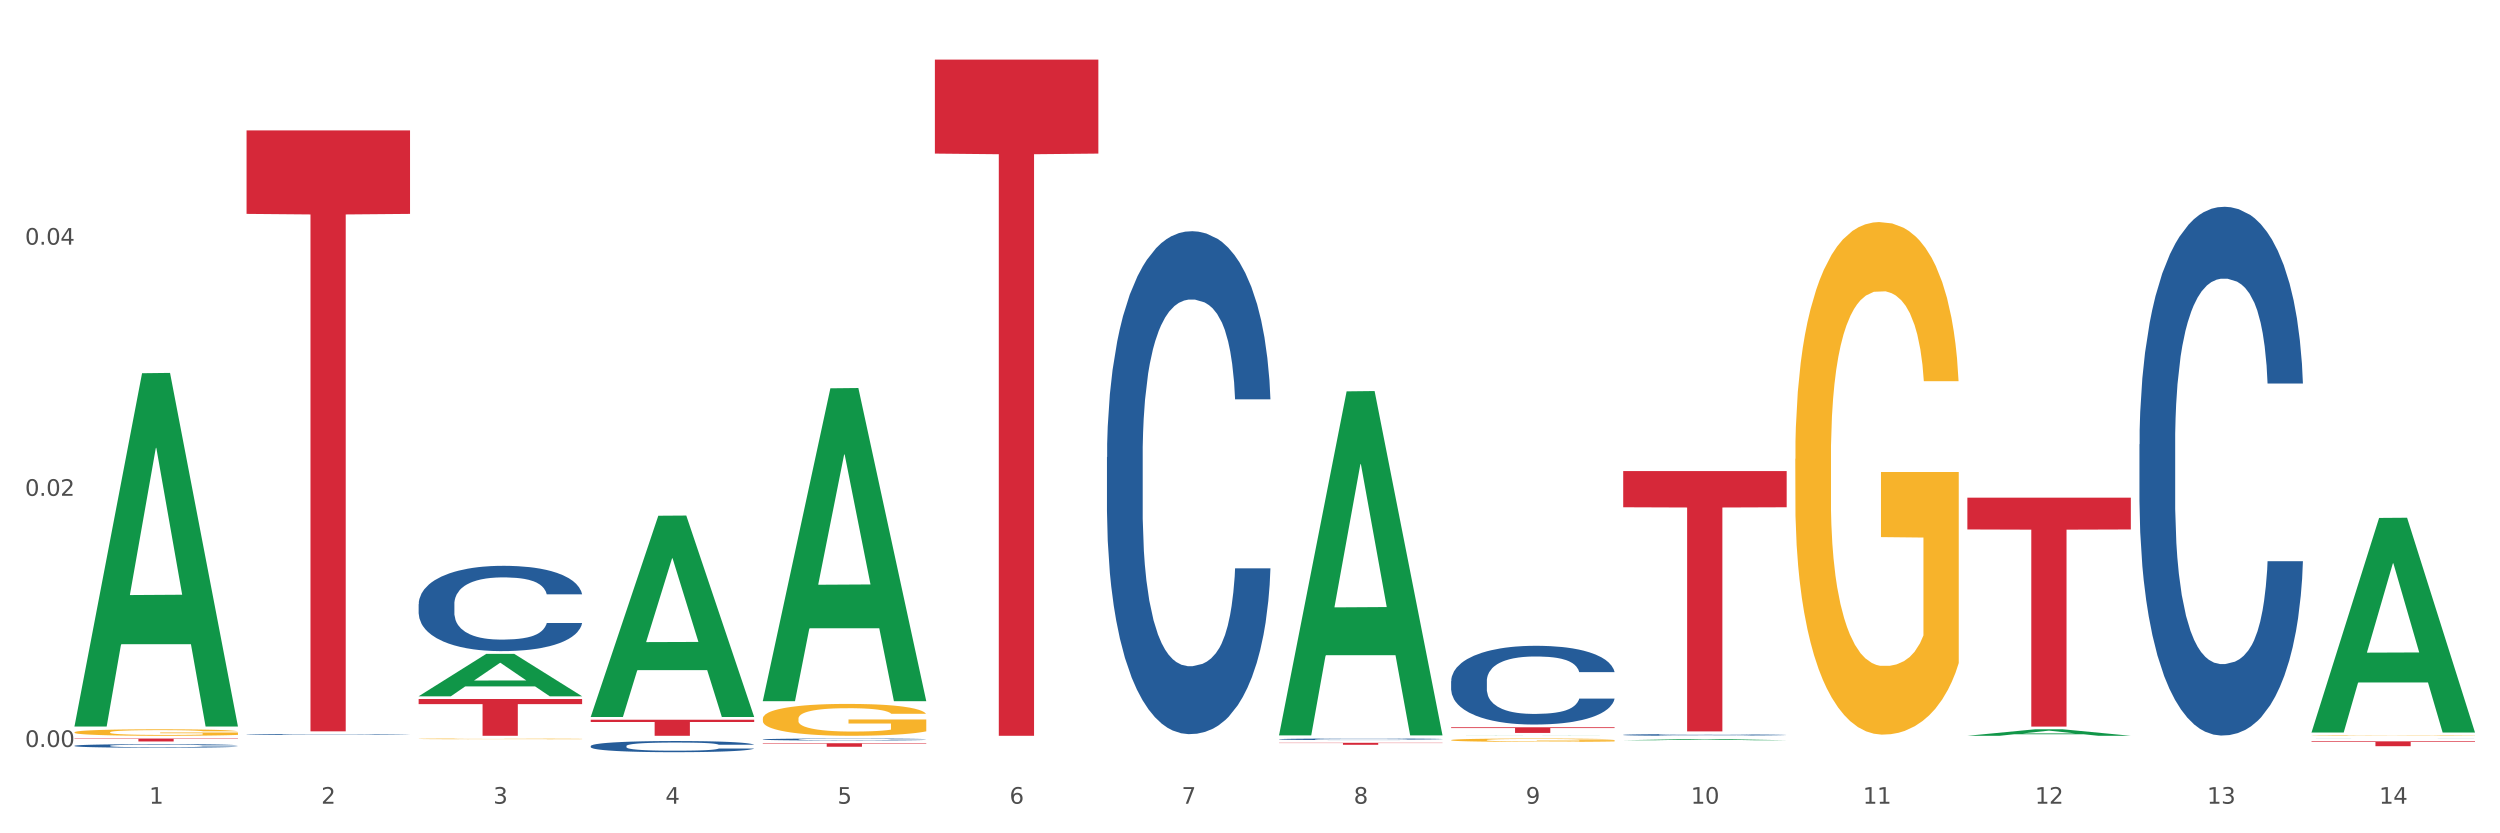<?xml version="1.0" encoding="utf-8" standalone="no"?>
<!DOCTYPE svg PUBLIC "-//W3C//DTD SVG 1.1//EN"
  "http://www.w3.org/Graphics/SVG/1.1/DTD/svg11.dtd">
<svg xmlns:xlink="http://www.w3.org/1999/xlink" width="1080pt" height="360pt" viewBox="0 0 1080 360" xmlns="http://www.w3.org/2000/svg" version="1.1">
 <rect x="0" y="0" width="1080" height="360" fill="#333333" stroke="none"/>
 <defs>
  <style type="text/css">*{stroke-linejoin: round; stroke-linecap: butt}</style>
 </defs>
 <g id="figure_1">
  <g id="patch_1">
   <path d="M 0 360 
L 1080 360 
L 1080 0 
L 0 0 
z
" style="fill: #ffffff; stroke: #ffffff; stroke-linejoin: miter"/>
  </g>
  <g id="axes_1">
   <g id="matplotlib.axis_1">
    <g id="xtick_1">
     <g id="text_1">
      <!-- 1 -->
      <g style="fill: #4d4d4d" transform="translate(64.432 347.204) scale(0.096 -0.096)">
       <defs>
        <path id="DejaVuSans-31" d="M 794 531 
L 1825 531 
L 1825 4091 
L 703 3866 
L 703 4441 
L 1819 4666 
L 2450 4666 
L 2450 531 
L 3481 531 
L 3481 0 
L 794 0 
L 794 531 
z
" transform="scale(0.016)"/>
       </defs>
       <use xlink:href="#DejaVuSans-31"/>
      </g>
     </g>
    </g>
    <g id="xtick_2">
     <g id="text_2">
      <!-- 2 -->
      <g style="fill: #4d4d4d" transform="translate(138.771 347.204) scale(0.096 -0.096)">
       <defs>
        <path id="DejaVuSans-32" d="M 1228 531 
L 3431 531 
L 3431 0 
L 469 0 
L 469 531 
Q 828 903 1448 1529 
Q 2069 2156 2228 2338 
Q 2531 2678 2651 2914 
Q 2772 3150 2772 3378 
Q 2772 3750 2511 3984 
Q 2250 4219 1831 4219 
Q 1534 4219 1204 4116 
Q 875 4013 500 3803 
L 500 4441 
Q 881 4594 1212 4672 
Q 1544 4750 1819 4750 
Q 2544 4750 2975 4387 
Q 3406 4025 3406 3419 
Q 3406 3131 3298 2873 
Q 3191 2616 2906 2266 
Q 2828 2175 2409 1742 
Q 1991 1309 1228 531 
z
" transform="scale(0.016)"/>
       </defs>
       <use xlink:href="#DejaVuSans-32"/>
      </g>
     </g>
    </g>
    <g id="xtick_3">
     <g id="text_3">
      <!-- 3 -->
      <g style="fill: #4d4d4d" transform="translate(213.109 347.204) scale(0.096 -0.096)">
       <defs>
        <path id="DejaVuSans-33" d="M 2597 2516 
Q 3050 2419 3304 2112 
Q 3559 1806 3559 1356 
Q 3559 666 3084 287 
Q 2609 -91 1734 -91 
Q 1441 -91 1130 -33 
Q 819 25 488 141 
L 488 750 
Q 750 597 1062 519 
Q 1375 441 1716 441 
Q 2309 441 2620 675 
Q 2931 909 2931 1356 
Q 2931 1769 2642 2001 
Q 2353 2234 1838 2234 
L 1294 2234 
L 1294 2753 
L 1863 2753 
Q 2328 2753 2575 2939 
Q 2822 3125 2822 3475 
Q 2822 3834 2567 4026 
Q 2313 4219 1838 4219 
Q 1578 4219 1281 4162 
Q 984 4106 628 3988 
L 628 4550 
Q 988 4650 1302 4700 
Q 1616 4750 1894 4750 
Q 2613 4750 3031 4423 
Q 3450 4097 3450 3541 
Q 3450 3153 3228 2886 
Q 3006 2619 2597 2516 
z
" transform="scale(0.016)"/>
       </defs>
       <use xlink:href="#DejaVuSans-33"/>
      </g>
     </g>
    </g>
    <g id="xtick_4">
     <g id="text_4">
      <!-- 4 -->
      <g style="fill: #4d4d4d" transform="translate(287.448 347.204) scale(0.096 -0.096)">
       <defs>
        <path id="DejaVuSans-34" d="M 2419 4116 
L 825 1625 
L 2419 1625 
L 2419 4116 
z
M 2253 4666 
L 3047 4666 
L 3047 1625 
L 3713 1625 
L 3713 1100 
L 3047 1100 
L 3047 0 
L 2419 0 
L 2419 1100 
L 313 1100 
L 313 1709 
L 2253 4666 
z
" transform="scale(0.016)"/>
       </defs>
       <use xlink:href="#DejaVuSans-34"/>
      </g>
     </g>
    </g>
    <g id="xtick_5">
     <g id="text_5">
      <!-- 5 -->
      <g style="fill: #4d4d4d" transform="translate(361.787 347.204) scale(0.096 -0.096)">
       <defs>
        <path id="DejaVuSans-35" d="M 691 4666 
L 3169 4666 
L 3169 4134 
L 1269 4134 
L 1269 2991 
Q 1406 3038 1543 3061 
Q 1681 3084 1819 3084 
Q 2600 3084 3056 2656 
Q 3513 2228 3513 1497 
Q 3513 744 3044 326 
Q 2575 -91 1722 -91 
Q 1428 -91 1123 -41 
Q 819 9 494 109 
L 494 744 
Q 775 591 1075 516 
Q 1375 441 1709 441 
Q 2250 441 2565 725 
Q 2881 1009 2881 1497 
Q 2881 1984 2565 2268 
Q 2250 2553 1709 2553 
Q 1456 2553 1204 2497 
Q 953 2441 691 2322 
L 691 4666 
z
" transform="scale(0.016)"/>
       </defs>
       <use xlink:href="#DejaVuSans-35"/>
      </g>
     </g>
    </g>
    <g id="xtick_6">
     <g id="text_6">
      <!-- 6 -->
      <g style="fill: #4d4d4d" transform="translate(436.125 347.204) scale(0.096 -0.096)">
       <defs>
        <path id="DejaVuSans-36" d="M 2113 2584 
Q 1688 2584 1439 2293 
Q 1191 2003 1191 1497 
Q 1191 994 1439 701 
Q 1688 409 2113 409 
Q 2538 409 2786 701 
Q 3034 994 3034 1497 
Q 3034 2003 2786 2293 
Q 2538 2584 2113 2584 
z
M 3366 4563 
L 3366 3988 
Q 3128 4100 2886 4159 
Q 2644 4219 2406 4219 
Q 1781 4219 1451 3797 
Q 1122 3375 1075 2522 
Q 1259 2794 1537 2939 
Q 1816 3084 2150 3084 
Q 2853 3084 3261 2657 
Q 3669 2231 3669 1497 
Q 3669 778 3244 343 
Q 2819 -91 2113 -91 
Q 1303 -91 875 529 
Q 447 1150 447 2328 
Q 447 3434 972 4092 
Q 1497 4750 2381 4750 
Q 2619 4750 2861 4703 
Q 3103 4656 3366 4563 
z
" transform="scale(0.016)"/>
       </defs>
       <use xlink:href="#DejaVuSans-36"/>
      </g>
     </g>
    </g>
    <g id="xtick_7">
     <g id="text_7">
      <!-- 7 -->
      <g style="fill: #4d4d4d" transform="translate(510.464 347.204) scale(0.096 -0.096)">
       <defs>
        <path id="DejaVuSans-37" d="M 525 4666 
L 3525 4666 
L 3525 4397 
L 1831 0 
L 1172 0 
L 2766 4134 
L 525 4134 
L 525 4666 
z
" transform="scale(0.016)"/>
       </defs>
       <use xlink:href="#DejaVuSans-37"/>
      </g>
     </g>
    </g>
    <g id="xtick_8">
     <g id="text_8">
      <!-- 8 -->
      <g style="fill: #4d4d4d" transform="translate(584.803 347.204) scale(0.096 -0.096)">
       <defs>
        <path id="DejaVuSans-38" d="M 2034 2216 
Q 1584 2216 1326 1975 
Q 1069 1734 1069 1313 
Q 1069 891 1326 650 
Q 1584 409 2034 409 
Q 2484 409 2743 651 
Q 3003 894 3003 1313 
Q 3003 1734 2745 1975 
Q 2488 2216 2034 2216 
z
M 1403 2484 
Q 997 2584 770 2862 
Q 544 3141 544 3541 
Q 544 4100 942 4425 
Q 1341 4750 2034 4750 
Q 2731 4750 3128 4425 
Q 3525 4100 3525 3541 
Q 3525 3141 3298 2862 
Q 3072 2584 2669 2484 
Q 3125 2378 3379 2068 
Q 3634 1759 3634 1313 
Q 3634 634 3220 271 
Q 2806 -91 2034 -91 
Q 1263 -91 848 271 
Q 434 634 434 1313 
Q 434 1759 690 2068 
Q 947 2378 1403 2484 
z
M 1172 3481 
Q 1172 3119 1398 2916 
Q 1625 2713 2034 2713 
Q 2441 2713 2670 2916 
Q 2900 3119 2900 3481 
Q 2900 3844 2670 4047 
Q 2441 4250 2034 4250 
Q 1625 4250 1398 4047 
Q 1172 3844 1172 3481 
z
" transform="scale(0.016)"/>
       </defs>
       <use xlink:href="#DejaVuSans-38"/>
      </g>
     </g>
    </g>
    <g id="xtick_9">
     <g id="text_9">
      <!-- 9 -->
      <g style="fill: #4d4d4d" transform="translate(659.142 347.204) scale(0.096 -0.096)">
       <defs>
        <path id="DejaVuSans-39" d="M 703 97 
L 703 672 
Q 941 559 1184 500 
Q 1428 441 1663 441 
Q 2288 441 2617 861 
Q 2947 1281 2994 2138 
Q 2813 1869 2534 1725 
Q 2256 1581 1919 1581 
Q 1219 1581 811 2004 
Q 403 2428 403 3163 
Q 403 3881 828 4315 
Q 1253 4750 1959 4750 
Q 2769 4750 3195 4129 
Q 3622 3509 3622 2328 
Q 3622 1225 3098 567 
Q 2575 -91 1691 -91 
Q 1453 -91 1209 -44 
Q 966 3 703 97 
z
M 1959 2075 
Q 2384 2075 2632 2365 
Q 2881 2656 2881 3163 
Q 2881 3666 2632 3958 
Q 2384 4250 1959 4250 
Q 1534 4250 1286 3958 
Q 1038 3666 1038 3163 
Q 1038 2656 1286 2365 
Q 1534 2075 1959 2075 
z
" transform="scale(0.016)"/>
       </defs>
       <use xlink:href="#DejaVuSans-39"/>
      </g>
     </g>
    </g>
    <g id="xtick_10">
     <g id="text_10">
      <!-- 10 -->
      <g style="fill: #4d4d4d" transform="translate(730.426 347.204) scale(0.096 -0.096)">
       <defs>
        <path id="DejaVuSans-30" d="M 2034 4250 
Q 1547 4250 1301 3770 
Q 1056 3291 1056 2328 
Q 1056 1369 1301 889 
Q 1547 409 2034 409 
Q 2525 409 2770 889 
Q 3016 1369 3016 2328 
Q 3016 3291 2770 3770 
Q 2525 4250 2034 4250 
z
M 2034 4750 
Q 2819 4750 3233 4129 
Q 3647 3509 3647 2328 
Q 3647 1150 3233 529 
Q 2819 -91 2034 -91 
Q 1250 -91 836 529 
Q 422 1150 422 2328 
Q 422 3509 836 4129 
Q 1250 4750 2034 4750 
z
" transform="scale(0.016)"/>
       </defs>
       <use xlink:href="#DejaVuSans-31"/>
       <use xlink:href="#DejaVuSans-30" transform="translate(63.623 0)"/>
      </g>
     </g>
    </g>
    <g id="xtick_11">
     <g id="text_11">
      <!-- 11 -->
      <g style="fill: #4d4d4d" transform="translate(804.765 347.204) scale(0.096 -0.096)">
       <use xlink:href="#DejaVuSans-31"/>
       <use xlink:href="#DejaVuSans-31" transform="translate(63.623 0)"/>
      </g>
     </g>
    </g>
    <g id="xtick_12">
     <g id="text_12">
      <!-- 12 -->
      <g style="fill: #4d4d4d" transform="translate(879.104 347.204) scale(0.096 -0.096)">
       <use xlink:href="#DejaVuSans-31"/>
       <use xlink:href="#DejaVuSans-32" transform="translate(63.623 0)"/>
      </g>
     </g>
    </g>
    <g id="xtick_13">
     <g id="text_13">
      <!-- 13 -->
      <g style="fill: #4d4d4d" transform="translate(953.442 347.204) scale(0.096 -0.096)">
       <use xlink:href="#DejaVuSans-31"/>
       <use xlink:href="#DejaVuSans-33" transform="translate(63.623 0)"/>
      </g>
     </g>
    </g>
    <g id="xtick_14">
     <g id="text_14">
      <!-- 14 -->
      <g style="fill: #4d4d4d" transform="translate(1027.781 347.204) scale(0.096 -0.096)">
       <use xlink:href="#DejaVuSans-31"/>
       <use xlink:href="#DejaVuSans-34" transform="translate(63.623 0)"/>
      </g>
     </g>
    </g>
    <g id="xtick_15"/>
    <g id="xtick_16"/>
    <g id="xtick_17"/>
    <g id="xtick_18"/>
    <g id="xtick_19"/>
    <g id="xtick_20"/>
    <g id="xtick_21"/>
    <g id="xtick_22"/>
    <g id="xtick_23"/>
    <g id="xtick_24"/>
    <g id="xtick_25"/>
    <g id="xtick_26"/>
    <g id="xtick_27"/>
   </g>
   <g id="matplotlib.axis_2">
    <g id="ytick_1">
     <g id="text_15">
      <!-- 0.00 -->
      <g style="fill: #4d4d4d" transform="translate(10.8 322.686) scale(0.096 -0.096)">
       <defs>
        <path id="DejaVuSans-2e" d="M 684 794 
L 1344 794 
L 1344 0 
L 684 0 
L 684 794 
z
" transform="scale(0.016)"/>
       </defs>
       <use xlink:href="#DejaVuSans-30"/>
       <use xlink:href="#DejaVuSans-2e" transform="translate(63.623 0)"/>
       <use xlink:href="#DejaVuSans-30" transform="translate(95.41 0)"/>
       <use xlink:href="#DejaVuSans-30" transform="translate(159.033 0)"/>
      </g>
     </g>
    </g>
    <g id="ytick_2">
     <g id="text_16">
      <!-- 0.02 -->
      <g style="fill: #4d4d4d" transform="translate(10.8 214.194) scale(0.096 -0.096)">
       <use xlink:href="#DejaVuSans-30"/>
       <use xlink:href="#DejaVuSans-2e" transform="translate(63.623 0)"/>
       <use xlink:href="#DejaVuSans-30" transform="translate(95.41 0)"/>
       <use xlink:href="#DejaVuSans-32" transform="translate(159.033 0)"/>
      </g>
     </g>
    </g>
    <g id="ytick_3">
     <g id="text_17">
      <!-- 0.04 -->
      <g style="fill: #4d4d4d" transform="translate(10.8 105.701) scale(0.096 -0.096)">
       <use xlink:href="#DejaVuSans-30"/>
       <use xlink:href="#DejaVuSans-2e" transform="translate(63.623 0)"/>
       <use xlink:href="#DejaVuSans-30" transform="translate(95.41 0)"/>
       <use xlink:href="#DejaVuSans-34" transform="translate(159.033 0)"/>
      </g>
     </g>
    </g>
    <g id="ytick_4"/>
    <g id="ytick_5"/>
    <g id="ytick_6"/>
   </g>
   <g id="PolyCollection_1">
    <path d="M 32.175 313.587 
L 32.248 313.443 
L 61.37 161.233 
L 73.456 161.09 
L 102.797 313.874 
L 88.818 313.874 
L 82.484 278.296 
L 52.415 278.296 
L 52.197 278.87 
L 46.081 313.874 
L 32.175 313.874 
L 32.175 313.587 
L 56.201 257.064 
L 78.698 256.921 
L 67.559 193.655 
L 67.413 193.368 
L 67.267 193.799 
L 56.128 256.921 
L 56.201 257.064 
L 32.175 313.587 
z
" clip-path="url(#p26ab3d26f0)" style="fill: #109648"/>
    <path d="M 255.191 310.93 
L 325.813 310.93 
L 325.813 311.894 
L 298.033 311.9 
L 298.033 317.866 
L 282.804 317.866 
L 282.804 311.9 
L 255.191 311.894 
L 255.191 310.936 
L 255.191 310.93 
z
" clip-path="url(#p26ab3d26f0)" style="fill: #d62839"/>
    <path d="M 329.53 321.074 
L 400.152 321.074 
L 400.152 321.286 
L 372.371 321.287 
L 372.371 322.6 
L 357.143 322.6 
L 357.143 321.287 
L 329.53 321.286 
L 329.53 321.075 
L 329.53 321.074 
z
" clip-path="url(#p26ab3d26f0)" style="fill: #d62839"/>
    <path d="M 403.869 25.759 
L 474.49 25.759 
L 474.49 66.353 
L 446.71 66.627 
L 446.71 317.866 
L 431.481 317.866 
L 431.481 66.627 
L 403.869 66.353 
L 403.869 26.034 
L 403.869 25.759 
z
" clip-path="url(#p26ab3d26f0)" style="fill: #d62839"/>
    <path d="M 552.546 320.89 
L 623.168 320.89 
L 623.168 321.008 
L 595.388 321.009 
L 595.388 321.742 
L 580.159 321.742 
L 580.159 321.009 
L 552.546 321.008 
L 552.546 320.89 
L 552.546 320.89 
z
" clip-path="url(#p26ab3d26f0)" style="fill: #d62839"/>
    <path d="M 626.885 314.178 
L 697.506 314.178 
L 697.506 314.518 
L 669.726 314.52 
L 669.726 316.625 
L 654.497 316.625 
L 654.497 314.52 
L 626.885 314.518 
L 626.885 314.18 
L 626.885 314.178 
z
" clip-path="url(#p26ab3d26f0)" style="fill: #d62839"/>
    <path d="M 701.223 203.509 
L 771.845 203.509 
L 771.845 219.136 
L 744.065 219.242 
L 744.065 315.958 
L 728.836 315.958 
L 728.836 219.242 
L 701.223 219.136 
L 701.223 203.615 
L 701.223 203.509 
z
" clip-path="url(#p26ab3d26f0)" style="fill: #d62839"/>
    <path d="M 998.578 320.243 
L 1069.2 320.243 
L 1069.2 320.539 
L 1041.42 320.541 
L 1041.42 322.371 
L 1026.191 322.371 
L 1026.191 320.541 
L 998.578 320.539 
L 998.578 320.245 
L 998.578 320.243 
z
" clip-path="url(#p26ab3d26f0)" style="fill: #d62839"/>
    <path d="M 849.901 214.981 
L 920.523 214.981 
L 920.523 228.725 
L 892.742 228.818 
L 892.742 313.88 
L 877.514 313.88 
L 877.514 228.818 
L 849.901 228.725 
L 849.901 215.074 
L 849.901 214.981 
z
" clip-path="url(#p26ab3d26f0)" style="fill: #d62839"/>
    <path d="M 32.175 322.168 
L 32.258 322.167 
L 32.258 322.127 
L 32.509 322.074 
L 33.427 321.975 
L 34.596 321.901 
L 36.599 321.813 
L 37.684 321.777 
L 39.104 321.736 
L 42.025 321.67 
L 45.364 321.613 
L 47.702 321.582 
L 49.455 321.563 
L 53.378 321.527 
L 55.632 321.512 
L 57.969 321.499 
L 59.973 321.491 
L 63.312 321.481 
L 65.983 321.477 
L 69.072 321.475 
L 71.66 321.477 
L 75.082 321.482 
L 80.091 321.499 
L 82.011 321.509 
L 84.599 321.526 
L 87.27 321.549 
L 89.44 321.571 
L 91.945 321.604 
L 94.533 321.646 
L 97.037 321.699 
L 98.79 321.749 
L 100.209 321.801 
L 101.461 321.864 
L 102.379 321.933 
L 102.797 321.991 
L 87.52 321.991 
L 87.103 321.939 
L 86.268 321.882 
L 85.434 321.844 
L 84.515 321.813 
L 83.096 321.778 
L 81.844 321.756 
L 79.757 321.729 
L 77.837 321.712 
L 76.251 321.702 
L 74.331 321.694 
L 70.241 321.685 
L 67.319 321.685 
L 65.482 321.688 
L 63.229 321.695 
L 61.309 321.705 
L 59.055 321.722 
L 57.302 321.74 
L 55.549 321.764 
L 54.547 321.781 
L 53.044 321.812 
L 52.043 321.837 
L 50.707 321.881 
L 49.956 321.912 
L 48.62 321.992 
L 48.036 322.051 
L 47.785 322.092 
L 47.618 322.137 
L 47.618 322.357 
L 48.119 322.456 
L 48.537 322.498 
L 49.204 322.546 
L 50.457 322.608 
L 52.293 322.668 
L 54.213 322.712 
L 55.799 322.739 
L 57.302 322.758 
L 58.804 322.774 
L 60.641 322.788 
L 62.143 322.797 
L 64.397 322.805 
L 67.069 322.809 
L 69.155 322.809 
L 73.413 322.802 
L 75.333 322.795 
L 77.169 322.785 
L 79.173 322.77 
L 80.759 322.753 
L 81.677 322.74 
L 83.18 322.713 
L 84.348 322.685 
L 85.35 322.653 
L 86.018 322.625 
L 86.769 322.582 
L 87.353 322.535 
L 87.52 322.509 
L 102.797 322.509 
L 102.463 322.56 
L 101.879 322.609 
L 100.71 322.675 
L 99.792 322.713 
L 98.372 322.76 
L 96.87 322.799 
L 94.783 322.843 
L 92.863 322.875 
L 90.86 322.904 
L 88.689 322.929 
L 84.766 322.964 
L 83.347 322.974 
L 80.341 322.991 
L 78.004 323.001 
L 74.581 323.011 
L 71.075 323.016 
L 67.402 323.018 
L 64.147 323.015 
L 60.557 323.006 
L 58.303 322.998 
L 55.799 322.985 
L 52.877 322.966 
L 50.123 322.942 
L 47.535 322.913 
L 45.114 322.881 
L 42.86 322.844 
L 39.938 322.784 
L 37.768 322.725 
L 36.182 322.67 
L 35.097 322.623 
L 34.011 322.564 
L 33.427 322.523 
L 32.509 322.425 
L 32.175 322.333 
L 32.175 322.168 
z
" clip-path="url(#p26ab3d26f0)" style="fill: #255c99"/>
    <path d="M 106.514 317.29 
L 106.597 317.29 
L 106.597 317.279 
L 106.848 317.265 
L 107.766 317.239 
L 108.935 317.219 
L 110.938 317.196 
L 112.023 317.186 
L 113.442 317.175 
L 116.364 317.157 
L 119.703 317.142 
L 122.04 317.134 
L 123.794 317.129 
L 127.717 317.12 
L 129.971 317.115 
L 132.308 317.112 
L 134.312 317.11 
L 137.651 317.107 
L 140.322 317.106 
L 143.411 317.106 
L 145.998 317.106 
L 149.421 317.108 
L 154.43 317.112 
L 156.35 317.115 
L 158.937 317.119 
L 161.609 317.125 
L 163.779 317.131 
L 166.283 317.14 
L 168.871 317.151 
L 171.376 317.165 
L 173.129 317.178 
L 174.548 317.192 
L 175.8 317.209 
L 176.718 317.228 
L 177.135 317.243 
L 161.859 317.243 
L 161.442 317.229 
L 160.607 317.214 
L 159.772 317.204 
L 158.854 317.196 
L 157.435 317.186 
L 156.183 317.18 
L 154.096 317.173 
L 152.176 317.169 
L 150.59 317.166 
L 148.67 317.164 
L 144.579 317.162 
L 141.658 317.162 
L 139.821 317.162 
L 137.567 317.164 
L 135.647 317.167 
L 133.393 317.171 
L 131.64 317.176 
L 129.887 317.183 
L 128.886 317.187 
L 127.383 317.195 
L 126.381 317.202 
L 125.046 317.214 
L 124.294 317.222 
L 122.959 317.243 
L 122.374 317.259 
L 122.124 317.27 
L 121.957 317.282 
L 121.957 317.341 
L 122.458 317.367 
L 122.875 317.378 
L 123.543 317.391 
L 124.795 317.407 
L 126.632 317.423 
L 128.552 317.435 
L 130.138 317.442 
L 131.64 317.447 
L 133.143 317.452 
L 134.979 317.455 
L 136.482 317.458 
L 138.736 317.46 
L 141.407 317.461 
L 143.494 317.461 
L 147.751 317.459 
L 149.671 317.457 
L 151.508 317.455 
L 153.511 317.45 
L 155.097 317.446 
L 156.016 317.443 
L 157.518 317.435 
L 158.687 317.428 
L 159.689 317.419 
L 160.357 317.412 
L 161.108 317.401 
L 161.692 317.388 
L 161.859 317.381 
L 177.135 317.381 
L 176.802 317.395 
L 176.217 317.408 
L 175.049 317.425 
L 174.13 317.435 
L 172.711 317.448 
L 171.209 317.458 
L 169.122 317.47 
L 167.202 317.479 
L 165.198 317.486 
L 163.028 317.493 
L 159.104 317.502 
L 157.685 317.505 
L 154.68 317.509 
L 152.343 317.512 
L 148.92 317.515 
L 145.414 317.516 
L 141.741 317.516 
L 138.486 317.516 
L 134.896 317.513 
L 132.642 317.511 
L 130.138 317.508 
L 127.216 317.503 
L 124.461 317.496 
L 121.874 317.489 
L 119.453 317.48 
L 117.199 317.47 
L 114.277 317.454 
L 112.107 317.438 
L 110.521 317.424 
L 109.435 317.411 
L 108.35 317.396 
L 107.766 317.385 
L 106.848 317.359 
L 106.514 317.334 
L 106.514 317.29 
z
" clip-path="url(#p26ab3d26f0)" style="fill: #255c99"/>
    <path d="M 180.852 260.99 
L 180.936 260.956 
L 180.936 260.014 
L 181.186 258.735 
L 182.105 256.379 
L 183.273 254.595 
L 185.277 252.509 
L 186.362 251.634 
L 187.781 250.658 
L 190.703 249.076 
L 194.042 247.73 
L 196.379 246.989 
L 198.132 246.518 
L 202.056 245.677 
L 204.31 245.306 
L 206.647 245.003 
L 208.65 244.802 
L 211.989 244.566 
L 214.661 244.465 
L 217.749 244.431 
L 220.337 244.465 
L 223.76 244.6 
L 228.768 245.003 
L 230.688 245.239 
L 233.276 245.643 
L 235.947 246.181 
L 238.118 246.72 
L 240.622 247.494 
L 243.21 248.504 
L 245.714 249.783 
L 247.467 250.96 
L 248.886 252.206 
L 250.139 253.72 
L 251.057 255.369 
L 251.474 256.749 
L 236.198 256.749 
L 235.78 255.504 
L 234.946 254.158 
L 234.111 253.249 
L 233.193 252.509 
L 231.774 251.667 
L 230.521 251.129 
L 228.434 250.489 
L 226.514 250.085 
L 224.928 249.85 
L 223.008 249.648 
L 218.918 249.446 
L 215.996 249.446 
L 214.16 249.513 
L 211.906 249.682 
L 209.986 249.917 
L 207.732 250.321 
L 205.979 250.759 
L 204.226 251.331 
L 203.224 251.735 
L 201.722 252.475 
L 200.72 253.081 
L 199.384 254.124 
L 198.633 254.864 
L 197.297 256.783 
L 196.713 258.196 
L 196.463 259.172 
L 196.296 260.249 
L 196.296 265.5 
L 196.797 267.855 
L 197.214 268.865 
L 197.882 270.009 
L 199.134 271.49 
L 200.97 272.937 
L 202.89 273.981 
L 204.476 274.62 
L 205.979 275.091 
L 207.482 275.462 
L 209.318 275.798 
L 210.821 276 
L 213.075 276.202 
L 215.746 276.303 
L 217.833 276.303 
L 222.09 276.135 
L 224.01 275.966 
L 225.847 275.731 
L 227.85 275.361 
L 229.436 274.957 
L 230.354 274.654 
L 231.857 274.014 
L 233.026 273.341 
L 234.027 272.567 
L 234.695 271.894 
L 235.447 270.884 
L 236.031 269.74 
L 236.198 269.134 
L 251.474 269.134 
L 251.14 270.346 
L 250.556 271.524 
L 249.387 273.106 
L 248.469 274.014 
L 247.05 275.125 
L 245.547 276.067 
L 243.46 277.111 
L 241.54 277.885 
L 239.537 278.558 
L 237.367 279.164 
L 233.443 280.005 
L 232.024 280.241 
L 229.019 280.644 
L 226.681 280.88 
L 223.259 281.116 
L 219.753 281.25 
L 216.08 281.284 
L 212.824 281.217 
L 209.235 281.015 
L 206.981 280.813 
L 204.476 280.51 
L 201.555 280.039 
L 198.8 279.467 
L 196.212 278.793 
L 193.791 278.019 
L 191.538 277.144 
L 188.616 275.697 
L 186.445 274.284 
L 184.859 272.971 
L 183.774 271.86 
L 182.689 270.447 
L 182.105 269.471 
L 181.186 267.115 
L 180.852 264.927 
L 180.852 260.99 
z
" clip-path="url(#p26ab3d26f0)" style="fill: #255c99"/>
    <path d="M 255.191 322.292 
L 255.275 322.287 
L 255.275 322.164 
L 255.525 321.996 
L 256.443 321.688 
L 257.612 321.454 
L 259.615 321.181 
L 260.701 321.066 
L 262.12 320.938 
L 265.041 320.731 
L 268.381 320.555 
L 270.718 320.458 
L 272.471 320.396 
L 276.394 320.286 
L 278.648 320.238 
L 280.986 320.198 
L 282.989 320.171 
L 286.328 320.141 
L 288.999 320.127 
L 292.088 320.123 
L 294.676 320.127 
L 298.098 320.145 
L 303.107 320.198 
L 305.027 320.229 
L 307.615 320.282 
L 310.286 320.352 
L 312.457 320.423 
L 314.961 320.524 
L 317.549 320.656 
L 320.053 320.824 
L 321.806 320.978 
L 323.225 321.141 
L 324.477 321.34 
L 325.396 321.555 
L 325.813 321.736 
L 310.537 321.736 
L 310.119 321.573 
L 309.284 321.397 
L 308.45 321.278 
L 307.531 321.181 
L 306.112 321.071 
L 304.86 321 
L 302.773 320.916 
L 300.853 320.863 
L 299.267 320.833 
L 297.347 320.806 
L 293.257 320.78 
L 290.335 320.78 
L 288.499 320.789 
L 286.245 320.811 
L 284.325 320.841 
L 282.071 320.894 
L 280.318 320.952 
L 278.565 321.027 
L 277.563 321.079 
L 276.06 321.176 
L 275.059 321.256 
L 273.723 321.392 
L 272.972 321.489 
L 271.636 321.741 
L 271.052 321.926 
L 270.801 322.054 
L 270.634 322.195 
L 270.634 322.882 
L 271.135 323.191 
L 271.553 323.323 
L 272.22 323.473 
L 273.473 323.667 
L 275.309 323.856 
L 277.229 323.993 
L 278.815 324.077 
L 280.318 324.138 
L 281.82 324.187 
L 283.657 324.231 
L 285.159 324.257 
L 287.413 324.284 
L 290.085 324.297 
L 292.172 324.297 
L 296.429 324.275 
L 298.349 324.253 
L 300.185 324.222 
L 302.189 324.174 
L 303.775 324.121 
L 304.693 324.081 
L 306.196 323.997 
L 307.364 323.909 
L 308.366 323.808 
L 309.034 323.72 
L 309.785 323.587 
L 310.37 323.438 
L 310.537 323.358 
L 325.813 323.358 
L 325.479 323.517 
L 324.895 323.671 
L 323.726 323.878 
L 322.808 323.997 
L 321.389 324.143 
L 319.886 324.266 
L 317.799 324.403 
L 315.879 324.504 
L 313.876 324.592 
L 311.705 324.672 
L 307.782 324.782 
L 306.363 324.813 
L 303.358 324.866 
L 301.02 324.897 
L 297.598 324.927 
L 294.092 324.945 
L 290.419 324.95 
L 287.163 324.941 
L 283.573 324.914 
L 281.32 324.888 
L 278.815 324.848 
L 275.893 324.786 
L 273.139 324.711 
L 270.551 324.623 
L 268.13 324.522 
L 265.876 324.407 
L 262.955 324.218 
L 260.784 324.033 
L 259.198 323.861 
L 258.113 323.715 
L 257.028 323.53 
L 256.443 323.402 
L 255.525 323.094 
L 255.191 322.807 
L 255.191 322.292 
z
" clip-path="url(#p26ab3d26f0)" style="fill: #255c99"/>
    <path d="M 329.53 319.426 
L 329.613 319.425 
L 329.613 319.403 
L 329.864 319.373 
L 330.782 319.318 
L 331.951 319.277 
L 333.954 319.228 
L 335.039 319.207 
L 336.458 319.184 
L 339.38 319.148 
L 342.719 319.116 
L 345.057 319.099 
L 346.81 319.088 
L 350.733 319.068 
L 352.987 319.059 
L 355.324 319.052 
L 357.328 319.048 
L 360.667 319.042 
L 363.338 319.04 
L 366.427 319.039 
L 369.015 319.04 
L 372.437 319.043 
L 377.446 319.052 
L 379.366 319.058 
L 381.954 319.067 
L 384.625 319.08 
L 386.795 319.092 
L 389.3 319.111 
L 391.887 319.134 
L 394.392 319.164 
L 396.145 319.192 
L 397.564 319.221 
L 398.816 319.256 
L 399.734 319.295 
L 400.152 319.327 
L 384.875 319.327 
L 384.458 319.298 
L 383.623 319.266 
L 382.788 319.245 
L 381.87 319.228 
L 380.451 319.208 
L 379.199 319.196 
L 377.112 319.181 
L 375.192 319.171 
L 373.606 319.166 
L 371.686 319.161 
L 367.595 319.156 
L 364.674 319.156 
L 362.837 319.158 
L 360.583 319.162 
L 358.663 319.167 
L 356.41 319.177 
L 354.656 319.187 
L 352.903 319.2 
L 351.902 319.21 
L 350.399 319.227 
L 349.397 319.241 
L 348.062 319.266 
L 347.31 319.283 
L 345.975 319.328 
L 345.391 319.361 
L 345.14 319.384 
L 344.973 319.409 
L 344.973 319.531 
L 345.474 319.587 
L 345.891 319.61 
L 346.559 319.637 
L 347.811 319.671 
L 349.648 319.705 
L 351.568 319.73 
L 353.154 319.745 
L 354.656 319.756 
L 356.159 319.764 
L 357.996 319.772 
L 359.498 319.777 
L 361.752 319.782 
L 364.423 319.784 
L 366.51 319.784 
L 370.768 319.78 
L 372.688 319.776 
L 374.524 319.771 
L 376.528 319.762 
L 378.114 319.753 
L 379.032 319.745 
L 380.534 319.731 
L 381.703 319.715 
L 382.705 319.697 
L 383.373 319.681 
L 384.124 319.657 
L 384.708 319.631 
L 384.875 319.616 
L 400.152 319.616 
L 399.818 319.645 
L 399.233 319.672 
L 398.065 319.709 
L 397.146 319.731 
L 395.727 319.756 
L 394.225 319.778 
L 392.138 319.803 
L 390.218 319.821 
L 388.214 319.837 
L 386.044 319.851 
L 382.121 319.871 
L 380.701 319.876 
L 377.696 319.885 
L 375.359 319.891 
L 371.936 319.897 
L 368.43 319.9 
L 364.757 319.9 
L 361.502 319.899 
L 357.912 319.894 
L 355.658 319.889 
L 353.154 319.882 
L 350.232 319.871 
L 347.477 319.858 
L 344.89 319.842 
L 342.469 319.824 
L 340.215 319.804 
L 337.293 319.77 
L 335.123 319.737 
L 333.537 319.706 
L 332.452 319.68 
L 331.366 319.647 
L 330.782 319.624 
L 329.864 319.569 
L 329.53 319.518 
L 329.53 319.426 
z
" clip-path="url(#p26ab3d26f0)" style="fill: #255c99"/>
    <path d="M 478.207 197.504 
L 478.291 197.306 
L 478.291 191.749 
L 478.541 184.209 
L 479.459 170.319 
L 480.628 159.802 
L 482.632 147.499 
L 483.717 142.34 
L 485.136 136.585 
L 488.058 127.259 
L 491.397 119.322 
L 493.734 114.956 
L 495.487 112.178 
L 499.41 107.217 
L 501.664 105.034 
L 504.002 103.249 
L 506.005 102.058 
L 509.344 100.669 
L 512.016 100.074 
L 515.104 99.875 
L 517.692 100.074 
L 521.115 100.867 
L 526.123 103.249 
L 528.043 104.638 
L 530.631 107.019 
L 533.302 110.194 
L 535.473 113.369 
L 537.977 117.933 
L 540.565 123.885 
L 543.069 131.426 
L 544.822 138.371 
L 546.241 145.713 
L 547.493 154.643 
L 548.412 164.366 
L 548.829 172.501 
L 533.553 172.501 
L 533.135 165.159 
L 532.301 157.222 
L 531.466 151.864 
L 530.548 147.499 
L 529.128 142.538 
L 527.876 139.363 
L 525.789 135.593 
L 523.869 133.212 
L 522.283 131.823 
L 520.363 130.632 
L 516.273 129.442 
L 513.351 129.442 
L 511.515 129.838 
L 509.261 130.831 
L 507.341 132.22 
L 505.087 134.601 
L 503.334 137.18 
L 501.581 140.554 
L 500.579 142.935 
L 499.077 147.301 
L 498.075 150.872 
L 496.739 157.024 
L 495.988 161.389 
L 494.652 172.7 
L 494.068 181.034 
L 493.818 186.789 
L 493.651 193.138 
L 493.651 224.094 
L 494.151 237.984 
L 494.569 243.937 
L 495.237 250.684 
L 496.489 259.415 
L 498.325 267.948 
L 500.245 274.099 
L 501.831 277.869 
L 503.334 280.647 
L 504.837 282.83 
L 506.673 284.814 
L 508.176 286.005 
L 510.429 287.195 
L 513.101 287.791 
L 515.188 287.791 
L 519.445 286.799 
L 521.365 285.806 
L 523.202 284.417 
L 525.205 282.235 
L 526.791 279.853 
L 527.709 278.068 
L 529.212 274.297 
L 530.381 270.329 
L 531.382 265.765 
L 532.05 261.796 
L 532.801 255.843 
L 533.386 249.096 
L 533.553 245.525 
L 548.829 245.525 
L 548.495 252.668 
L 547.911 259.613 
L 546.742 268.94 
L 545.824 274.297 
L 544.405 280.846 
L 542.902 286.402 
L 540.815 292.553 
L 538.895 297.117 
L 536.892 301.086 
L 534.721 304.658 
L 530.798 309.618 
L 529.379 311.007 
L 526.374 313.389 
L 524.036 314.778 
L 520.614 316.167 
L 517.108 316.96 
L 513.435 317.159 
L 510.179 316.762 
L 506.59 315.571 
L 504.336 314.381 
L 501.831 312.595 
L 498.91 309.817 
L 496.155 306.443 
L 493.567 302.475 
L 491.146 297.911 
L 488.892 292.752 
L 485.971 284.219 
L 483.8 275.885 
L 482.214 268.146 
L 481.129 261.598 
L 480.044 253.264 
L 479.459 247.509 
L 478.541 233.619 
L 478.207 220.721 
L 478.207 197.504 
z
" clip-path="url(#p26ab3d26f0)" style="fill: #255c99"/>
    <path d="M 998.578 319.053 
L 998.662 319.053 
L 998.662 319.052 
L 998.912 319.051 
L 999.83 319.049 
L 1000.999 319.047 
L 1003.003 319.046 
L 1004.088 319.045 
L 1005.507 319.044 
L 1008.429 319.043 
L 1011.768 319.042 
L 1014.105 319.041 
L 1015.858 319.041 
L 1019.781 319.04 
L 1022.035 319.04 
L 1024.373 319.039 
L 1026.376 319.039 
L 1029.715 319.039 
L 1032.387 319.039 
L 1035.475 319.039 
L 1038.063 319.039 
L 1041.486 319.039 
L 1046.494 319.039 
L 1048.414 319.04 
L 1051.002 319.04 
L 1053.673 319.04 
L 1055.844 319.041 
L 1058.348 319.042 
L 1060.936 319.042 
L 1063.44 319.043 
L 1065.193 319.044 
L 1066.612 319.045 
L 1067.864 319.047 
L 1068.783 319.048 
L 1069.2 319.049 
L 1053.924 319.049 
L 1053.506 319.048 
L 1052.671 319.047 
L 1051.837 319.046 
L 1050.918 319.046 
L 1049.499 319.045 
L 1048.247 319.045 
L 1046.16 319.044 
L 1044.24 319.044 
L 1042.654 319.043 
L 1040.734 319.043 
L 1036.644 319.043 
L 1033.722 319.043 
L 1031.886 319.043 
L 1029.632 319.043 
L 1027.712 319.044 
L 1025.458 319.044 
L 1023.705 319.044 
L 1021.952 319.045 
L 1020.95 319.045 
L 1019.448 319.046 
L 1018.446 319.046 
L 1017.11 319.047 
L 1016.359 319.048 
L 1015.023 319.049 
L 1014.439 319.05 
L 1014.188 319.051 
L 1014.022 319.052 
L 1014.022 319.057 
L 1014.522 319.059 
L 1014.94 319.059 
L 1015.608 319.06 
L 1016.86 319.062 
L 1018.696 319.063 
L 1020.616 319.064 
L 1022.202 319.064 
L 1023.705 319.065 
L 1025.207 319.065 
L 1027.044 319.065 
L 1028.547 319.065 
L 1030.8 319.066 
L 1033.472 319.066 
L 1035.559 319.066 
L 1039.816 319.066 
L 1041.736 319.065 
L 1043.572 319.065 
L 1045.576 319.065 
L 1047.162 319.065 
L 1048.08 319.064 
L 1049.583 319.064 
L 1050.752 319.063 
L 1051.753 319.063 
L 1052.421 319.062 
L 1053.172 319.061 
L 1053.757 319.06 
L 1053.924 319.06 
L 1069.2 319.06 
L 1068.866 319.061 
L 1068.282 319.062 
L 1067.113 319.063 
L 1066.195 319.064 
L 1064.776 319.065 
L 1063.273 319.066 
L 1061.186 319.066 
L 1059.266 319.067 
L 1057.263 319.068 
L 1055.092 319.068 
L 1051.169 319.069 
L 1049.75 319.069 
L 1046.745 319.069 
L 1044.407 319.07 
L 1040.985 319.07 
L 1037.479 319.07 
L 1033.806 319.07 
L 1030.55 319.07 
L 1026.96 319.07 
L 1024.707 319.069 
L 1022.202 319.069 
L 1019.281 319.069 
L 1016.526 319.068 
L 1013.938 319.068 
L 1011.517 319.067 
L 1009.263 319.066 
L 1006.342 319.065 
L 1004.171 319.064 
L 1002.585 319.063 
L 1001.5 319.062 
L 1000.415 319.061 
L 999.83 319.06 
L 998.912 319.058 
L 998.578 319.056 
L 998.578 319.053 
z
" clip-path="url(#p26ab3d26f0)" style="fill: #255c99"/>
    <path d="M 924.24 191.967 
L 924.323 191.758 
L 924.323 185.917 
L 924.573 177.989 
L 925.492 163.386 
L 926.66 152.329 
L 928.664 139.395 
L 929.749 133.971 
L 931.168 127.921 
L 934.09 118.116 
L 937.429 109.771 
L 939.766 105.182 
L 941.519 102.261 
L 945.443 97.046 
L 947.697 94.751 
L 950.034 92.873 
L 952.037 91.622 
L 955.377 90.161 
L 958.048 89.535 
L 961.136 89.327 
L 963.724 89.535 
L 967.147 90.37 
L 972.155 92.873 
L 974.075 94.334 
L 976.663 96.837 
L 979.335 100.175 
L 981.505 103.513 
L 984.009 108.311 
L 986.597 114.57 
L 989.101 122.497 
L 990.854 129.799 
L 992.273 137.517 
L 993.526 146.905 
L 994.444 157.128 
L 994.861 165.681 
L 979.585 165.681 
L 979.168 157.962 
L 978.333 149.617 
L 977.498 143.985 
L 976.58 139.395 
L 975.161 134.18 
L 973.908 130.842 
L 971.822 126.878 
L 969.902 124.375 
L 968.316 122.914 
L 966.396 121.663 
L 962.305 120.411 
L 959.383 120.411 
L 957.547 120.828 
L 955.293 121.871 
L 953.373 123.331 
L 951.119 125.835 
L 949.366 128.547 
L 947.613 132.093 
L 946.611 134.597 
L 945.109 139.186 
L 944.107 142.942 
L 942.771 149.409 
L 942.02 153.998 
L 940.685 165.889 
L 940.1 174.651 
L 939.85 180.701 
L 939.683 187.377 
L 939.683 219.921 
L 940.184 234.525 
L 940.601 240.783 
L 941.269 247.876 
L 942.521 257.055 
L 944.358 266.026 
L 946.278 272.493 
L 947.864 276.457 
L 949.366 279.377 
L 950.869 281.672 
L 952.705 283.758 
L 954.208 285.01 
L 956.462 286.262 
L 959.133 286.888 
L 961.22 286.888 
L 965.477 285.845 
L 967.397 284.801 
L 969.234 283.341 
L 971.237 281.046 
L 972.823 278.543 
L 973.742 276.665 
L 975.244 272.702 
L 976.413 268.529 
L 977.415 263.731 
L 978.082 259.559 
L 978.834 253.3 
L 979.418 246.207 
L 979.585 242.452 
L 994.861 242.452 
L 994.527 249.962 
L 993.943 257.264 
L 992.774 267.069 
L 991.856 272.702 
L 990.437 279.586 
L 988.934 285.427 
L 986.847 291.894 
L 984.927 296.693 
L 982.924 300.865 
L 980.754 304.62 
L 976.83 309.836 
L 975.411 311.296 
L 972.406 313.799 
L 970.069 315.26 
L 966.646 316.72 
L 963.14 317.554 
L 959.467 317.763 
L 956.211 317.346 
L 952.622 316.094 
L 950.368 314.842 
L 947.864 312.965 
L 944.942 310.044 
L 942.187 306.498 
L 939.599 302.325 
L 937.178 297.527 
L 934.925 292.103 
L 932.003 283.133 
L 929.832 274.371 
L 928.246 266.235 
L 927.161 259.35 
L 926.076 250.588 
L 925.492 244.538 
L 924.573 229.935 
L 924.24 216.375 
L 924.24 191.967 
z
" clip-path="url(#p26ab3d26f0)" style="fill: #255c99"/>
    <path d="M 701.223 317.461 
L 701.307 317.461 
L 701.307 317.442 
L 701.557 317.416 
L 702.476 317.369 
L 703.644 317.334 
L 705.648 317.292 
L 706.733 317.275 
L 708.152 317.255 
L 711.074 317.224 
L 714.413 317.197 
L 716.75 317.182 
L 718.503 317.173 
L 722.427 317.156 
L 724.681 317.148 
L 727.018 317.142 
L 729.021 317.138 
L 732.36 317.134 
L 735.032 317.132 
L 738.12 317.131 
L 740.708 317.132 
L 744.131 317.134 
L 749.139 317.142 
L 751.059 317.147 
L 753.647 317.155 
L 756.318 317.166 
L 758.489 317.177 
L 760.993 317.192 
L 763.581 317.212 
L 766.085 317.238 
L 767.838 317.261 
L 769.257 317.286 
L 770.51 317.316 
L 771.428 317.349 
L 771.845 317.377 
L 756.569 317.377 
L 756.151 317.352 
L 755.317 317.325 
L 754.482 317.307 
L 753.564 317.292 
L 752.145 317.275 
L 750.892 317.265 
L 748.805 317.252 
L 746.885 317.244 
L 745.299 317.239 
L 743.379 317.235 
L 739.289 317.231 
L 736.367 317.231 
L 734.531 317.232 
L 732.277 317.236 
L 730.357 317.24 
L 728.103 317.248 
L 726.35 317.257 
L 724.597 317.269 
L 723.595 317.277 
L 722.093 317.291 
L 721.091 317.303 
L 719.755 317.324 
L 719.004 317.339 
L 717.668 317.377 
L 717.084 317.405 
L 716.834 317.425 
L 716.667 317.446 
L 716.667 317.551 
L 717.168 317.598 
L 717.585 317.618 
L 718.253 317.641 
L 719.505 317.671 
L 721.341 317.699 
L 723.261 317.72 
L 724.847 317.733 
L 726.35 317.742 
L 727.853 317.75 
L 729.689 317.756 
L 731.192 317.76 
L 733.446 317.764 
L 736.117 317.767 
L 738.204 317.767 
L 742.461 317.763 
L 744.381 317.76 
L 746.218 317.755 
L 748.221 317.748 
L 749.807 317.74 
L 750.725 317.734 
L 752.228 317.721 
L 753.397 317.707 
L 754.398 317.692 
L 755.066 317.679 
L 755.818 317.658 
L 756.402 317.636 
L 756.569 317.624 
L 771.845 317.624 
L 771.511 317.648 
L 770.927 317.671 
L 769.758 317.703 
L 768.84 317.721 
L 767.421 317.743 
L 765.918 317.762 
L 763.831 317.783 
L 761.911 317.798 
L 759.908 317.811 
L 757.738 317.824 
L 753.814 317.84 
L 752.395 317.845 
L 749.39 317.853 
L 747.052 317.858 
L 743.63 317.862 
L 740.124 317.865 
L 736.451 317.866 
L 733.195 317.864 
L 729.606 317.86 
L 727.352 317.856 
L 724.847 317.85 
L 721.926 317.841 
L 719.171 317.83 
L 716.583 317.816 
L 714.162 317.801 
L 711.908 317.783 
L 708.987 317.754 
L 706.816 317.726 
L 705.23 317.7 
L 704.145 317.678 
L 703.06 317.65 
L 702.476 317.63 
L 701.557 317.583 
L 701.223 317.54 
L 701.223 317.461 
z
" clip-path="url(#p26ab3d26f0)" style="fill: #255c99"/>
    <path d="M 626.885 294.269 
L 626.968 294.238 
L 626.968 293.368 
L 627.219 292.188 
L 628.137 290.013 
L 629.306 288.366 
L 631.309 286.439 
L 632.394 285.632 
L 633.813 284.731 
L 636.735 283.27 
L 640.074 282.027 
L 642.411 281.344 
L 644.164 280.909 
L 648.088 280.132 
L 650.342 279.79 
L 652.679 279.511 
L 654.683 279.324 
L 658.022 279.107 
L 660.693 279.014 
L 663.782 278.983 
L 666.369 279.014 
L 669.792 279.138 
L 674.801 279.511 
L 676.721 279.728 
L 679.308 280.101 
L 681.98 280.598 
L 684.15 281.095 
L 686.654 281.81 
L 689.242 282.742 
L 691.747 283.923 
L 693.5 285.01 
L 694.919 286.16 
L 696.171 287.558 
L 697.089 289.08 
L 697.506 290.354 
L 682.23 290.354 
L 681.813 289.205 
L 680.978 287.962 
L 680.143 287.123 
L 679.225 286.439 
L 677.806 285.663 
L 676.554 285.166 
L 674.467 284.575 
L 672.547 284.202 
L 670.961 283.985 
L 669.041 283.798 
L 664.95 283.612 
L 662.029 283.612 
L 660.192 283.674 
L 657.938 283.83 
L 656.018 284.047 
L 653.764 284.42 
L 652.011 284.824 
L 650.258 285.352 
L 649.257 285.725 
L 647.754 286.408 
L 646.752 286.968 
L 645.417 287.931 
L 644.665 288.614 
L 643.33 290.385 
L 642.745 291.69 
L 642.495 292.591 
L 642.328 293.586 
L 642.328 298.433 
L 642.829 300.608 
L 643.246 301.54 
L 643.914 302.596 
L 645.166 303.963 
L 647.003 305.299 
L 648.923 306.263 
L 650.509 306.853 
L 652.011 307.288 
L 653.514 307.63 
L 655.35 307.94 
L 656.853 308.127 
L 659.107 308.313 
L 661.778 308.406 
L 663.865 308.406 
L 668.122 308.251 
L 670.042 308.096 
L 671.879 307.878 
L 673.882 307.536 
L 675.468 307.164 
L 676.387 306.884 
L 677.889 306.294 
L 679.058 305.672 
L 680.06 304.958 
L 680.728 304.336 
L 681.479 303.404 
L 682.063 302.348 
L 682.23 301.788 
L 697.506 301.788 
L 697.173 302.907 
L 696.588 303.994 
L 695.42 305.455 
L 694.501 306.294 
L 693.082 307.319 
L 691.58 308.189 
L 689.493 309.152 
L 687.573 309.867 
L 685.569 310.488 
L 683.399 311.047 
L 679.475 311.824 
L 678.056 312.042 
L 675.051 312.415 
L 672.714 312.632 
L 669.291 312.85 
L 665.785 312.974 
L 662.112 313.005 
L 658.856 312.943 
L 655.267 312.756 
L 653.013 312.57 
L 650.509 312.29 
L 647.587 311.855 
L 644.832 311.327 
L 642.244 310.706 
L 639.824 309.991 
L 637.57 309.183 
L 634.648 307.847 
L 632.478 306.542 
L 630.892 305.33 
L 629.806 304.305 
L 628.721 303 
L 628.137 302.099 
L 627.219 299.924 
L 626.885 297.905 
L 626.885 294.269 
z
" clip-path="url(#p26ab3d26f0)" style="fill: #255c99"/>
    <path d="M 106.514 56.319 
L 177.135 56.319 
L 177.135 92.397 
L 149.355 92.64 
L 149.355 315.933 
L 134.126 315.933 
L 134.126 92.64 
L 106.514 92.397 
L 106.514 56.563 
L 106.514 56.319 
z
" clip-path="url(#p26ab3d26f0)" style="fill: #d62839"/>
    <path d="M 180.852 301.975 
L 251.474 301.975 
L 251.474 304.183 
L 223.694 304.198 
L 223.694 317.866 
L 208.465 317.866 
L 208.465 304.198 
L 180.852 304.183 
L 180.852 301.99 
L 180.852 301.975 
z
" clip-path="url(#p26ab3d26f0)" style="fill: #d62839"/>
    <path d="M 32.175 316.35 
L 32.258 316.347 
L 32.258 316.254 
L 32.425 316.175 
L 33.259 315.981 
L 34.51 315.822 
L 35.427 315.737 
L 36.344 315.667 
L 37.428 315.598 
L 38.762 315.526 
L 41.18 315.42 
L 42.681 315.366 
L 44.515 315.31 
L 47.85 315.227 
L 50.268 315.181 
L 52.77 315.142 
L 56.855 315.096 
L 59.523 315.075 
L 62.358 315.06 
L 65.777 315.05 
L 68.361 315.047 
L 74.031 315.055 
L 78.867 315.078 
L 81.202 315.096 
L 84.203 315.127 
L 85.788 315.147 
L 88.372 315.189 
L 91.04 315.243 
L 92.875 315.289 
L 95.626 315.376 
L 97.711 315.464 
L 99.628 315.572 
L 100.629 315.647 
L 101.379 315.716 
L 102.046 315.796 
L 102.713 315.922 
L 87.705 315.922 
L 87.122 315.832 
L 86.204 315.747 
L 84.87 315.665 
L 83.703 315.613 
L 81.702 315.549 
L 79.868 315.508 
L 77.95 315.477 
L 75.615 315.451 
L 73.781 315.438 
L 71.196 315.428 
L 66.11 315.431 
L 62.692 315.451 
L 60.357 315.477 
L 58.856 315.5 
L 57.522 315.526 
L 56.021 315.562 
L 54.27 315.616 
L 53.02 315.665 
L 51.769 315.727 
L 50.768 315.788 
L 49.851 315.86 
L 49.101 315.938 
L 48.517 316.017 
L 48.017 316.115 
L 47.6 316.277 
L 47.6 316.63 
L 47.767 316.71 
L 48.184 316.816 
L 48.684 316.895 
L 49.518 316.991 
L 50.268 317.055 
L 51.686 317.148 
L 53.27 317.225 
L 54.52 317.274 
L 55.771 317.315 
L 57.939 317.372 
L 60.357 317.418 
L 62.441 317.446 
L 65.276 317.472 
L 67.194 317.482 
L 68.862 317.487 
L 72.947 317.487 
L 75.865 317.48 
L 79.117 317.462 
L 81.619 317.438 
L 83.703 317.41 
L 86.038 317.364 
L 87.538 317.32 
L 87.538 316.782 
L 69.195 316.779 
L 69.195 316.422 
L 102.797 316.422 
L 102.797 317.472 
L 101.379 317.526 
L 99.795 317.575 
L 98.128 317.619 
L 95.626 317.673 
L 92.625 317.724 
L 89.956 317.76 
L 87.122 317.791 
L 83.786 317.819 
L 79.451 317.845 
L 76.783 317.856 
L 73.447 317.863 
L 69.529 317.866 
L 66.11 317.861 
L 62.775 317.848 
L 59.273 317.825 
L 55.855 317.791 
L 53.27 317.758 
L 50.685 317.717 
L 47.934 317.662 
L 45.766 317.611 
L 44.098 317.565 
L 42.264 317.505 
L 40.263 317.428 
L 38.762 317.359 
L 37.428 317.287 
L 36.01 317.194 
L 35.01 317.114 
L 34.009 317.014 
L 33.426 316.939 
L 32.759 316.823 
L 32.258 316.661 
L 32.175 316.35 
z
" clip-path="url(#p26ab3d26f0)" style="fill: #f7b32b"/>
    <path d="M 180.852 300.767 
L 180.925 300.75 
L 210.048 282.474 
L 222.133 282.457 
L 251.474 300.802 
L 237.495 300.802 
L 231.161 296.53 
L 201.092 296.53 
L 200.874 296.599 
L 194.758 300.802 
L 180.852 300.802 
L 180.852 300.767 
L 204.878 293.981 
L 227.375 293.963 
L 216.236 286.367 
L 216.09 286.333 
L 215.945 286.384 
L 204.806 293.963 
L 204.878 293.981 
L 180.852 300.767 
z
" clip-path="url(#p26ab3d26f0)" style="fill: #109648"/>
    <path d="M 255.191 309.593 
L 255.264 309.511 
L 284.386 222.796 
L 296.472 222.714 
L 325.813 309.756 
L 311.834 309.756 
L 305.5 289.487 
L 275.431 289.487 
L 275.213 289.814 
L 269.097 309.756 
L 255.191 309.756 
L 255.191 309.593 
L 279.217 277.391 
L 301.714 277.31 
L 290.575 241.267 
L 290.429 241.103 
L 290.284 241.348 
L 279.144 277.31 
L 279.217 277.391 
L 255.191 309.593 
z
" clip-path="url(#p26ab3d26f0)" style="fill: #109648"/>
    <path d="M 329.53 302.662 
L 329.603 302.535 
L 358.725 167.746 
L 370.811 167.619 
L 400.152 302.916 
L 386.173 302.916 
L 379.839 271.41 
L 349.77 271.41 
L 349.551 271.918 
L 343.436 302.916 
L 329.53 302.916 
L 329.53 302.662 
L 353.556 252.608 
L 376.053 252.481 
L 364.914 196.457 
L 364.768 196.203 
L 364.622 196.584 
L 353.483 252.481 
L 353.556 252.608 
L 329.53 302.662 
z
" clip-path="url(#p26ab3d26f0)" style="fill: #109648"/>
    <path d="M 552.546 317.425 
L 552.619 317.285 
L 581.741 169.066 
L 593.827 168.927 
L 623.168 317.705 
L 609.189 317.705 
L 602.855 283.06 
L 572.786 283.06 
L 572.568 283.618 
L 566.452 317.705 
L 552.546 317.705 
L 552.546 317.425 
L 576.572 262.384 
L 599.069 262.245 
L 587.93 200.638 
L 587.784 200.359 
L 587.638 200.778 
L 576.499 262.245 
L 576.572 262.384 
L 552.546 317.425 
z
" clip-path="url(#p26ab3d26f0)" style="fill: #109648"/>
    <path d="M 626.885 317.866 
L 626.957 317.866 
L 656.08 317.798 
L 668.166 317.798 
L 697.506 317.866 
L 683.528 317.866 
L 677.194 317.85 
L 647.125 317.85 
L 646.906 317.85 
L 640.791 317.866 
L 626.885 317.866 
L 626.885 317.866 
L 650.911 317.841 
L 673.408 317.84 
L 662.268 317.812 
L 662.123 317.812 
L 661.977 317.812 
L 650.838 317.84 
L 650.911 317.841 
L 626.885 317.866 
z
" clip-path="url(#p26ab3d26f0)" style="fill: #109648"/>
    <path d="M 701.223 319.788 
L 701.296 319.788 
L 730.419 319.267 
L 742.504 319.267 
L 771.845 319.789 
L 757.866 319.789 
L 751.532 319.668 
L 721.463 319.668 
L 721.245 319.67 
L 715.129 319.789 
L 701.223 319.789 
L 701.223 319.788 
L 725.249 319.595 
L 747.746 319.595 
L 736.607 319.378 
L 736.461 319.377 
L 736.316 319.379 
L 725.177 319.595 
L 725.249 319.595 
L 701.223 319.788 
z
" clip-path="url(#p26ab3d26f0)" style="fill: #109648"/>
    <path d="M 849.901 317.861 
L 849.974 317.858 
L 879.096 315.056 
L 891.182 315.054 
L 920.523 317.866 
L 906.544 317.866 
L 900.21 317.211 
L 870.141 317.211 
L 869.922 317.222 
L 863.807 317.866 
L 849.901 317.866 
L 849.901 317.861 
L 873.927 316.82 
L 896.424 316.818 
L 885.284 315.653 
L 885.139 315.648 
L 884.993 315.656 
L 873.854 316.818 
L 873.927 316.82 
L 849.901 317.861 
z
" clip-path="url(#p26ab3d26f0)" style="fill: #109648"/>
    <path d="M 998.578 316.268 
L 998.651 316.18 
L 1027.773 223.745 
L 1039.859 223.658 
L 1069.2 316.442 
L 1055.221 316.442 
L 1048.887 294.836 
L 1018.818 294.836 
L 1018.6 295.184 
L 1012.484 316.442 
L 998.578 316.442 
L 998.578 316.268 
L 1022.604 281.942 
L 1045.101 281.855 
L 1033.962 243.434 
L 1033.816 243.26 
L 1033.671 243.521 
L 1022.531 281.855 
L 1022.604 281.942 
L 998.578 316.268 
z
" clip-path="url(#p26ab3d26f0)" style="fill: #109648"/>
    <path d="M 180.852 319.188 
L 180.936 319.188 
L 180.936 319.177 
L 181.103 319.168 
L 181.936 319.146 
L 183.187 319.128 
L 184.104 319.118 
L 185.021 319.11 
L 186.105 319.102 
L 187.439 319.094 
L 189.857 319.082 
L 191.358 319.076 
L 193.192 319.069 
L 196.528 319.06 
L 198.946 319.054 
L 201.447 319.05 
L 205.533 319.045 
L 208.201 319.042 
L 211.036 319.04 
L 214.454 319.039 
L 217.039 319.039 
L 222.709 319.04 
L 227.545 319.042 
L 229.879 319.045 
L 232.881 319.048 
L 234.465 319.05 
L 237.05 319.055 
L 239.718 319.061 
L 241.552 319.067 
L 244.304 319.077 
L 246.388 319.087 
L 248.306 319.099 
L 249.306 319.108 
L 250.057 319.116 
L 250.724 319.125 
L 251.391 319.139 
L 236.383 319.139 
L 235.799 319.129 
L 234.882 319.119 
L 233.548 319.11 
L 232.38 319.104 
L 230.379 319.096 
L 228.545 319.092 
L 226.627 319.088 
L 224.293 319.085 
L 222.458 319.084 
L 219.874 319.083 
L 214.788 319.083 
L 211.369 319.085 
L 209.034 319.088 
L 207.534 319.091 
L 206.2 319.094 
L 204.699 319.098 
L 202.948 319.104 
L 201.697 319.11 
L 200.446 319.117 
L 199.446 319.124 
L 198.529 319.132 
L 197.778 319.141 
L 197.195 319.15 
L 196.694 319.161 
L 196.277 319.18 
L 196.277 319.22 
L 196.444 319.23 
L 196.861 319.242 
L 197.361 319.251 
L 198.195 319.262 
L 198.946 319.269 
L 200.363 319.28 
L 201.947 319.289 
L 203.198 319.294 
L 204.449 319.299 
L 206.616 319.305 
L 209.034 319.311 
L 211.119 319.314 
L 213.954 319.317 
L 215.871 319.318 
L 217.539 319.319 
L 221.625 319.319 
L 224.543 319.318 
L 227.795 319.316 
L 230.296 319.313 
L 232.38 319.31 
L 234.715 319.304 
L 236.216 319.299 
L 236.216 319.238 
L 217.873 319.237 
L 217.873 319.196 
L 251.474 319.196 
L 251.474 319.317 
L 250.057 319.323 
L 248.473 319.329 
L 246.805 319.334 
L 244.304 319.34 
L 241.302 319.346 
L 238.634 319.35 
L 235.799 319.353 
L 232.464 319.357 
L 228.128 319.36 
L 225.46 319.361 
L 222.125 319.362 
L 218.206 319.362 
L 214.788 319.361 
L 211.452 319.36 
L 207.951 319.357 
L 204.532 319.353 
L 201.947 319.35 
L 199.362 319.345 
L 196.611 319.339 
L 194.443 319.333 
L 192.776 319.327 
L 190.941 319.321 
L 188.94 319.312 
L 187.439 319.304 
L 186.105 319.296 
L 184.688 319.285 
L 183.687 319.276 
L 182.687 319.264 
L 182.103 319.256 
L 181.436 319.242 
L 180.936 319.224 
L 180.852 319.188 
z
" clip-path="url(#p26ab3d26f0)" style="fill: #f7b32b"/>
    <path d="M 329.53 310.455 
L 329.613 310.443 
L 329.613 309.99 
L 329.78 309.6 
L 330.614 308.656 
L 331.864 307.876 
L 332.782 307.461 
L 333.699 307.121 
L 334.783 306.782 
L 336.117 306.429 
L 338.535 305.914 
L 340.036 305.649 
L 341.87 305.373 
L 345.205 304.97 
L 347.623 304.744 
L 350.124 304.555 
L 354.21 304.328 
L 356.878 304.228 
L 359.713 304.152 
L 363.131 304.102 
L 365.716 304.089 
L 371.386 304.127 
L 376.222 304.24 
L 378.557 304.328 
L 381.558 304.479 
L 383.142 304.58 
L 385.727 304.781 
L 388.395 305.045 
L 390.23 305.272 
L 392.981 305.7 
L 395.066 306.127 
L 396.983 306.656 
L 397.984 307.021 
L 398.734 307.36 
L 399.401 307.75 
L 400.068 308.367 
L 385.06 308.367 
L 384.476 307.927 
L 383.559 307.511 
L 382.225 307.109 
L 381.058 306.857 
L 379.057 306.543 
L 377.222 306.341 
L 375.305 306.19 
L 372.97 306.065 
L 371.136 306.002 
L 368.551 305.951 
L 363.465 305.964 
L 360.046 306.065 
L 357.712 306.19 
L 356.211 306.304 
L 354.877 306.429 
L 353.376 306.606 
L 351.625 306.87 
L 350.375 307.109 
L 349.124 307.411 
L 348.123 307.713 
L 347.206 308.065 
L 346.456 308.442 
L 345.872 308.832 
L 345.372 309.311 
L 344.955 310.103 
L 344.955 311.827 
L 345.122 312.217 
L 345.539 312.733 
L 346.039 313.123 
L 346.873 313.588 
L 347.623 313.903 
L 349.04 314.356 
L 350.625 314.733 
L 351.875 314.972 
L 353.126 315.173 
L 355.294 315.45 
L 357.712 315.677 
L 359.796 315.815 
L 362.631 315.941 
L 364.549 315.991 
L 366.216 316.016 
L 370.302 316.016 
L 373.22 315.979 
L 376.472 315.891 
L 378.973 315.777 
L 381.058 315.639 
L 383.392 315.412 
L 384.893 315.199 
L 384.893 312.569 
L 366.55 312.557 
L 366.55 310.808 
L 400.152 310.808 
L 400.152 315.941 
L 398.734 316.205 
L 397.15 316.444 
L 395.482 316.658 
L 392.981 316.922 
L 389.979 317.174 
L 387.311 317.35 
L 384.476 317.501 
L 381.141 317.639 
L 376.806 317.765 
L 374.137 317.815 
L 370.802 317.853 
L 366.884 317.866 
L 363.465 317.841 
L 360.13 317.778 
L 356.628 317.665 
L 353.209 317.501 
L 350.625 317.337 
L 348.04 317.136 
L 345.288 316.872 
L 343.121 316.62 
L 341.453 316.394 
L 339.619 316.104 
L 337.618 315.727 
L 336.117 315.387 
L 334.783 315.035 
L 333.365 314.582 
L 332.365 314.192 
L 331.364 313.701 
L 330.781 313.337 
L 330.113 312.77 
L 329.613 311.978 
L 329.53 310.455 
z
" clip-path="url(#p26ab3d26f0)" style="fill: #f7b32b"/>
    <path d="M 626.885 319.713 
L 626.968 319.711 
L 626.968 319.663 
L 627.135 319.622 
L 627.969 319.522 
L 629.219 319.44 
L 630.136 319.396 
L 631.054 319.36 
L 632.138 319.324 
L 633.472 319.287 
L 635.89 319.232 
L 637.39 319.204 
L 639.225 319.175 
L 642.56 319.132 
L 644.978 319.108 
L 647.479 319.088 
L 651.565 319.064 
L 654.233 319.054 
L 657.068 319.046 
L 660.486 319.04 
L 663.071 319.039 
L 668.741 319.043 
L 673.577 319.055 
L 675.911 319.064 
L 678.913 319.08 
L 680.497 319.091 
L 683.082 319.112 
L 685.75 319.14 
L 687.584 319.164 
L 690.336 319.209 
L 692.42 319.255 
L 694.338 319.31 
L 695.339 319.349 
L 696.089 319.385 
L 696.756 319.426 
L 697.423 319.492 
L 682.415 319.492 
L 681.831 319.445 
L 680.914 319.401 
L 679.58 319.358 
L 678.413 319.332 
L 676.412 319.299 
L 674.577 319.277 
L 672.66 319.261 
L 670.325 319.248 
L 668.491 319.241 
L 665.906 319.236 
L 660.82 319.237 
L 657.401 319.248 
L 655.067 319.261 
L 653.566 319.273 
L 652.232 319.287 
L 650.731 319.305 
L 648.98 319.333 
L 647.729 319.358 
L 646.479 319.39 
L 645.478 319.422 
L 644.561 319.46 
L 643.811 319.5 
L 643.227 319.541 
L 642.727 319.591 
L 642.31 319.675 
L 642.31 319.858 
L 642.476 319.899 
L 642.893 319.953 
L 643.394 319.995 
L 644.227 320.044 
L 644.978 320.077 
L 646.395 320.125 
L 647.979 320.165 
L 649.23 320.19 
L 650.481 320.212 
L 652.649 320.241 
L 655.067 320.265 
L 657.151 320.28 
L 659.986 320.293 
L 661.904 320.298 
L 663.571 320.301 
L 667.657 320.301 
L 670.575 320.297 
L 673.827 320.288 
L 676.328 320.276 
L 678.413 320.261 
L 680.747 320.237 
L 682.248 320.214 
L 682.248 319.936 
L 663.905 319.935 
L 663.905 319.75 
L 697.506 319.75 
L 697.506 320.293 
L 696.089 320.321 
L 694.505 320.346 
L 692.837 320.369 
L 690.336 320.397 
L 687.334 320.423 
L 684.666 320.442 
L 681.831 320.458 
L 678.496 320.473 
L 674.16 320.486 
L 671.492 320.491 
L 668.157 320.495 
L 664.238 320.497 
L 660.82 320.494 
L 657.485 320.487 
L 653.983 320.475 
L 650.564 320.458 
L 647.979 320.441 
L 645.395 320.419 
L 642.643 320.391 
L 640.475 320.365 
L 638.808 320.341 
L 636.974 320.31 
L 634.972 320.27 
L 633.472 320.234 
L 632.138 320.197 
L 630.72 320.149 
L 629.72 320.108 
L 628.719 320.056 
L 628.135 320.017 
L 627.468 319.957 
L 626.968 319.874 
L 626.885 319.713 
z
" clip-path="url(#p26ab3d26f0)" style="fill: #f7b32b"/>
    <path d="M 775.562 198.251 
L 775.645 198.049 
L 775.645 190.768 
L 775.812 184.499 
L 776.646 169.331 
L 777.897 156.793 
L 778.814 150.119 
L 779.731 144.659 
L 780.815 139.198 
L 782.149 133.536 
L 784.567 125.244 
L 786.068 120.997 
L 787.902 116.548 
L 791.237 110.076 
L 793.655 106.436 
L 796.157 103.403 
L 800.242 99.762 
L 802.91 98.144 
L 805.745 96.931 
L 809.164 96.122 
L 811.748 95.92 
L 817.418 96.527 
L 822.254 98.347 
L 824.589 99.762 
L 827.59 102.189 
L 829.175 103.807 
L 831.759 107.043 
L 834.427 111.29 
L 836.262 114.93 
L 839.013 121.806 
L 841.098 128.682 
L 843.015 137.176 
L 844.016 143.041 
L 844.766 148.501 
L 845.433 154.77 
L 846.1 164.68 
L 831.092 164.68 
L 830.509 157.602 
L 829.592 150.928 
L 828.257 144.456 
L 827.09 140.412 
L 825.089 135.356 
L 823.255 132.12 
L 821.337 129.693 
L 819.002 127.671 
L 817.168 126.66 
L 814.583 125.851 
L 809.497 126.053 
L 806.079 127.671 
L 803.744 129.693 
L 802.243 131.513 
L 800.909 133.536 
L 799.408 136.367 
L 797.657 140.614 
L 796.407 144.456 
L 795.156 149.31 
L 794.156 154.164 
L 793.238 159.826 
L 792.488 165.893 
L 791.904 172.163 
L 791.404 179.848 
L 790.987 192.588 
L 790.987 220.295 
L 791.154 226.564 
L 791.571 234.856 
L 792.071 241.125 
L 792.905 248.608 
L 793.655 253.664 
L 795.073 260.944 
L 796.657 267.011 
L 797.908 270.854 
L 799.158 274.089 
L 801.326 278.539 
L 803.744 282.179 
L 805.829 284.403 
L 808.663 286.426 
L 810.581 287.235 
L 812.249 287.639 
L 816.334 287.639 
L 819.253 287.032 
L 822.504 285.617 
L 825.006 283.797 
L 827.09 281.572 
L 829.425 277.932 
L 830.926 274.494 
L 830.926 232.227 
L 812.582 232.024 
L 812.582 203.914 
L 846.184 203.914 
L 846.184 286.426 
L 844.766 290.673 
L 843.182 294.515 
L 841.515 297.953 
L 839.013 302.2 
L 836.012 306.245 
L 833.344 309.076 
L 830.509 311.503 
L 827.174 313.728 
L 822.838 315.75 
L 820.17 316.559 
L 816.835 317.166 
L 812.916 317.368 
L 809.497 316.963 
L 806.162 315.952 
L 802.66 314.132 
L 799.242 311.503 
L 796.657 308.874 
L 794.072 305.638 
L 791.321 301.391 
L 789.153 297.346 
L 787.485 293.706 
L 785.651 289.055 
L 783.65 282.988 
L 782.149 277.527 
L 780.815 271.865 
L 779.398 264.584 
L 778.397 258.315 
L 777.396 250.428 
L 776.813 244.563 
L 776.146 235.462 
L 775.645 222.722 
L 775.562 198.251 
z
" clip-path="url(#p26ab3d26f0)" style="fill: #f7b32b"/>
    <path d="M 998.578 317.731 
L 998.662 317.731 
L 998.662 317.722 
L 998.828 317.715 
L 999.662 317.698 
L 1000.913 317.684 
L 1001.83 317.676 
L 1002.747 317.67 
L 1003.831 317.664 
L 1005.165 317.658 
L 1007.583 317.648 
L 1009.084 317.643 
L 1010.918 317.638 
L 1014.253 317.631 
L 1016.671 317.627 
L 1019.173 317.623 
L 1023.258 317.619 
L 1025.926 317.617 
L 1028.761 317.616 
L 1032.18 317.615 
L 1034.765 317.615 
L 1040.434 317.616 
L 1045.27 317.618 
L 1047.605 317.619 
L 1050.607 317.622 
L 1052.191 317.624 
L 1054.775 317.628 
L 1057.444 317.632 
L 1059.278 317.636 
L 1062.029 317.644 
L 1064.114 317.652 
L 1066.032 317.662 
L 1067.032 317.668 
L 1067.783 317.675 
L 1068.45 317.682 
L 1069.117 317.693 
L 1054.108 317.693 
L 1053.525 317.685 
L 1052.608 317.677 
L 1051.274 317.67 
L 1050.106 317.665 
L 1048.105 317.66 
L 1046.271 317.656 
L 1044.353 317.653 
L 1042.019 317.651 
L 1040.184 317.65 
L 1037.599 317.649 
L 1032.513 317.649 
L 1029.095 317.651 
L 1026.76 317.653 
L 1025.259 317.655 
L 1023.925 317.658 
L 1022.425 317.661 
L 1020.674 317.666 
L 1019.423 317.67 
L 1018.172 317.675 
L 1017.172 317.681 
L 1016.255 317.687 
L 1015.504 317.694 
L 1014.92 317.701 
L 1014.42 317.71 
L 1014.003 317.724 
L 1014.003 317.756 
L 1014.17 317.763 
L 1014.587 317.772 
L 1015.087 317.779 
L 1015.921 317.788 
L 1016.671 317.794 
L 1018.089 317.802 
L 1019.673 317.809 
L 1020.924 317.813 
L 1022.174 317.817 
L 1024.342 317.822 
L 1026.76 317.826 
L 1028.845 317.828 
L 1031.68 317.831 
L 1033.597 317.832 
L 1035.265 317.832 
L 1039.35 317.832 
L 1042.269 317.831 
L 1045.52 317.83 
L 1048.022 317.828 
L 1050.106 317.825 
L 1052.441 317.821 
L 1053.942 317.817 
L 1053.942 317.769 
L 1035.598 317.769 
L 1035.598 317.737 
L 1069.2 317.737 
L 1069.2 317.831 
L 1067.783 317.836 
L 1066.198 317.84 
L 1064.531 317.844 
L 1062.029 317.849 
L 1059.028 317.853 
L 1056.36 317.856 
L 1053.525 317.859 
L 1050.19 317.862 
L 1045.854 317.864 
L 1043.186 317.865 
L 1039.851 317.866 
L 1035.932 317.866 
L 1032.513 317.865 
L 1029.178 317.864 
L 1025.676 317.862 
L 1022.258 317.859 
L 1019.673 317.856 
L 1017.088 317.853 
L 1014.337 317.848 
L 1012.169 317.843 
L 1010.501 317.839 
L 1008.667 317.834 
L 1006.666 317.827 
L 1005.165 317.821 
L 1003.831 317.814 
L 1002.414 317.806 
L 1001.413 317.799 
L 1000.413 317.79 
L 999.829 317.783 
L 999.162 317.773 
L 998.662 317.759 
L 998.578 317.731 
z
" clip-path="url(#p26ab3d26f0)" style="fill: #f7b32b"/>
    <path d="M 32.175 319.039 
L 102.797 319.039 
L 102.797 319.214 
L 75.017 319.216 
L 75.017 320.302 
L 59.788 320.302 
L 59.788 319.216 
L 32.175 319.214 
L 32.175 319.04 
L 32.175 319.039 
z
" clip-path="url(#p26ab3d26f0)" style="fill: #d62839"/>
    <path d="M 552.546 319.343 
L 552.629 319.343 
L 552.629 319.325 
L 552.88 319.302 
L 553.798 319.259 
L 554.967 319.226 
L 556.97 319.187 
L 558.055 319.171 
L 559.475 319.153 
L 562.396 319.124 
L 565.735 319.1 
L 568.073 319.086 
L 569.826 319.077 
L 573.749 319.062 
L 576.003 319.055 
L 578.34 319.049 
L 580.344 319.046 
L 583.683 319.041 
L 586.354 319.04 
L 589.443 319.039 
L 592.031 319.04 
L 595.453 319.042 
L 600.462 319.049 
L 602.382 319.054 
L 604.97 319.061 
L 607.641 319.071 
L 609.811 319.081 
L 612.316 319.095 
L 614.903 319.114 
L 617.408 319.137 
L 619.161 319.159 
L 620.58 319.182 
L 621.832 319.21 
L 622.75 319.24 
L 623.168 319.265 
L 607.891 319.265 
L 607.474 319.243 
L 606.639 319.218 
L 605.804 319.201 
L 604.886 319.187 
L 603.467 319.172 
L 602.215 319.162 
L 600.128 319.15 
L 598.208 319.143 
L 596.622 319.139 
L 594.702 319.135 
L 590.612 319.131 
L 587.69 319.131 
L 585.853 319.132 
L 583.6 319.135 
L 581.68 319.14 
L 579.426 319.147 
L 577.673 319.155 
L 575.92 319.166 
L 574.918 319.173 
L 573.415 319.187 
L 572.414 319.198 
L 571.078 319.217 
L 570.327 319.231 
L 568.991 319.266 
L 568.407 319.292 
L 568.156 319.31 
L 567.989 319.33 
L 567.989 319.426 
L 568.49 319.47 
L 568.908 319.488 
L 569.575 319.509 
L 570.827 319.536 
L 572.664 319.563 
L 574.584 319.582 
L 576.17 319.594 
L 577.673 319.603 
L 579.175 319.609 
L 581.012 319.616 
L 582.514 319.619 
L 584.768 319.623 
L 587.439 319.625 
L 589.526 319.625 
L 593.784 319.622 
L 595.704 319.619 
L 597.54 319.614 
L 599.544 319.608 
L 601.13 319.6 
L 602.048 319.595 
L 603.551 319.583 
L 604.719 319.57 
L 605.721 319.556 
L 606.389 319.544 
L 607.14 319.525 
L 607.724 319.504 
L 607.891 319.493 
L 623.168 319.493 
L 622.834 319.515 
L 622.249 319.537 
L 621.081 319.566 
L 620.163 319.583 
L 618.743 319.603 
L 617.241 319.621 
L 615.154 319.64 
L 613.234 319.654 
L 611.23 319.666 
L 609.06 319.678 
L 605.137 319.693 
L 603.718 319.697 
L 600.712 319.705 
L 598.375 319.709 
L 594.952 319.713 
L 591.446 319.716 
L 587.773 319.717 
L 584.518 319.715 
L 580.928 319.712 
L 578.674 319.708 
L 576.17 319.702 
L 573.248 319.694 
L 570.494 319.683 
L 567.906 319.671 
L 565.485 319.656 
L 563.231 319.64 
L 560.309 319.614 
L 558.139 319.588 
L 556.553 319.564 
L 555.468 319.543 
L 554.382 319.517 
L 553.798 319.499 
L 552.88 319.456 
L 552.546 319.416 
L 552.546 319.343 
z
" clip-path="url(#p26ab3d26f0)" style="fill: #255c99"/>
   </g>
  </g>
 </g>
 <defs>
  <clipPath id="p26ab3d26f0">
   <rect x="32.175" y="10.8" width="1037.025" height="329.109"/>
  </clipPath>
 </defs>
</svg>
